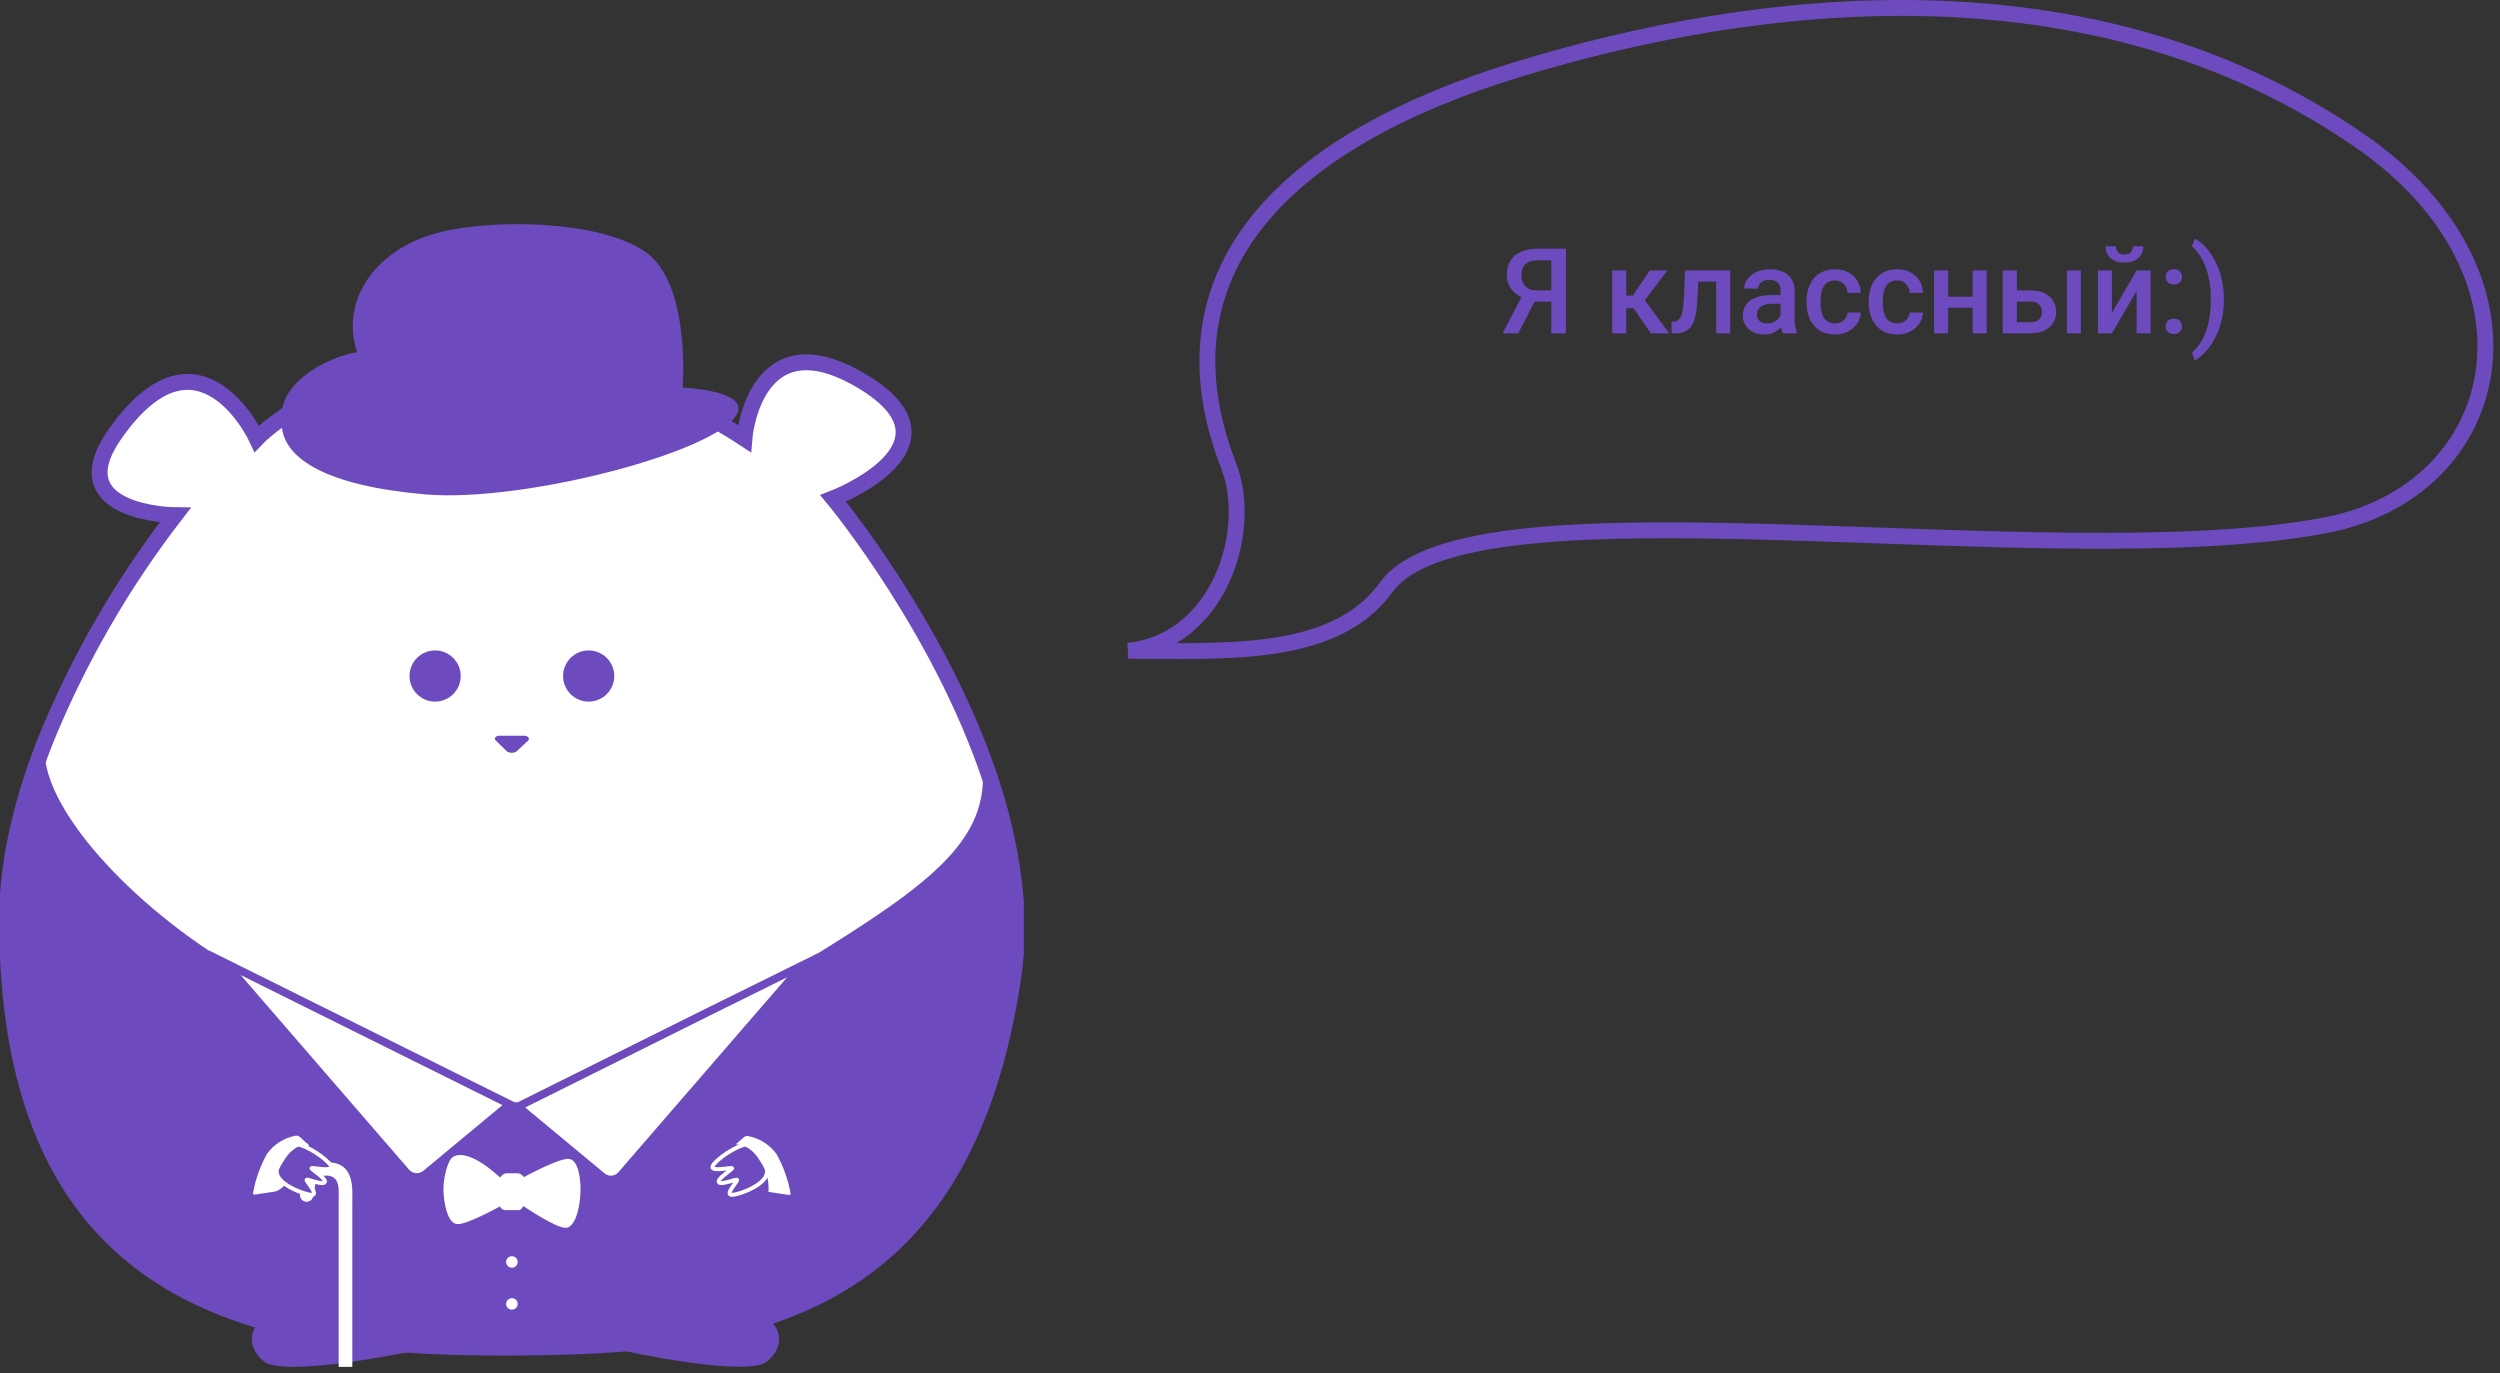 <svg width="315" height="173" viewBox="0 0 315 173" fill="none" xmlns="http://www.w3.org/2000/svg">
<rect x="0" y="0" width="315" height="173" fill="#333333" stroke="none"/>
<path d="M154.819 58.723C158.029 67 153.493 80.833 142.16 82C154.16 82 168.16 83 174.66 74C185.22 59.379 257.82 72.723 292.821 66.224C315.905 61.937 321.903 34.716 297.32 17.724C263.32 -5.777 220.819 -0.277 191.319 8.723C161.819 17.723 145.319 34.223 154.819 58.723Z" stroke="#6D4BBF" stroke-width="2"/>
<path d="M196.023 38.001H193.086L192.361 37.701C191.555 37.447 190.938 37.061 190.508 36.544C190.078 36.026 189.863 35.374 189.863 34.588C189.863 33.885 190.02 33.291 190.332 32.808C190.645 32.325 191.089 31.959 191.665 31.709C192.246 31.46 192.932 31.336 193.723 31.336H197.305V42H195.459V32.801H193.723C193.04 32.801 192.532 32.967 192.2 33.299C191.868 33.631 191.702 34.09 191.702 34.676C191.702 35.076 191.775 35.42 191.921 35.709C192.073 35.992 192.295 36.211 192.588 36.368C192.886 36.519 193.254 36.595 193.694 36.595H196.023V38.001ZM193.782 37.181L191.306 42H189.329L191.833 37.181H193.782ZM204.907 34.075V42H203.142V34.075H204.907ZM210.078 34.075L206.511 38.843H204.497L204.263 37.247H205.735L207.874 34.075H210.078ZM208.013 42L205.625 38.543L207.017 37.54L210.334 42H208.013ZM216.619 34.075V35.481H212.751V34.075H216.619ZM218.003 34.075V42H216.238V34.075H218.003ZM212.319 34.075H214.062L213.85 37.994C213.821 38.575 213.762 39.087 213.674 39.532C213.591 39.971 213.479 40.35 213.337 40.667C213.196 40.98 213.022 41.233 212.817 41.429C212.612 41.624 212.373 41.768 212.1 41.861C211.826 41.954 211.519 42 211.177 42H210.627L210.62 40.55L210.898 40.528C211.079 40.513 211.235 40.467 211.367 40.389C211.499 40.306 211.611 40.188 211.704 40.037C211.802 39.886 211.88 39.69 211.938 39.451C212.002 39.212 212.051 38.929 212.085 38.602C212.124 38.274 212.153 37.894 212.173 37.459L212.319 34.075ZM224.346 40.411V36.631C224.346 36.348 224.294 36.104 224.192 35.899C224.089 35.694 223.933 35.535 223.723 35.423C223.518 35.31 223.259 35.254 222.947 35.254C222.659 35.254 222.41 35.303 222.2 35.401C221.99 35.498 221.826 35.63 221.709 35.796C221.592 35.962 221.533 36.15 221.533 36.36H219.775C219.775 36.048 219.851 35.745 220.002 35.452C220.154 35.159 220.374 34.898 220.662 34.669C220.95 34.439 221.294 34.258 221.694 34.127C222.095 33.995 222.544 33.929 223.042 33.929C223.638 33.929 224.165 34.029 224.624 34.229C225.088 34.429 225.452 34.732 225.715 35.137C225.984 35.538 226.118 36.041 226.118 36.646V40.169C226.118 40.53 226.143 40.855 226.191 41.143C226.245 41.426 226.321 41.673 226.418 41.883V42H224.609C224.526 41.81 224.46 41.568 224.412 41.275C224.368 40.977 224.346 40.689 224.346 40.411ZM224.602 37.181L224.617 38.272H223.35C223.022 38.272 222.734 38.304 222.485 38.367C222.236 38.426 222.029 38.514 221.863 38.631C221.697 38.748 221.572 38.89 221.489 39.056C221.406 39.222 221.365 39.41 221.365 39.62C221.365 39.83 221.414 40.023 221.511 40.198C221.609 40.369 221.75 40.503 221.936 40.601C222.126 40.699 222.356 40.748 222.625 40.748C222.986 40.748 223.301 40.674 223.569 40.528C223.843 40.377 224.058 40.193 224.214 39.978C224.37 39.759 224.453 39.551 224.463 39.356L225.034 40.14C224.976 40.34 224.875 40.555 224.734 40.784C224.592 41.014 224.407 41.233 224.177 41.443C223.953 41.648 223.682 41.817 223.364 41.949C223.052 42.081 222.69 42.147 222.28 42.147C221.763 42.147 221.301 42.044 220.896 41.839C220.491 41.629 220.173 41.348 219.944 40.997C219.714 40.64 219.6 40.237 219.6 39.788C219.6 39.368 219.678 38.997 219.834 38.675C219.995 38.348 220.229 38.074 220.537 37.855C220.85 37.635 221.23 37.469 221.68 37.356C222.129 37.239 222.642 37.181 223.218 37.181H224.602ZM231.201 40.74C231.489 40.74 231.748 40.684 231.978 40.572C232.212 40.455 232.4 40.294 232.542 40.088C232.688 39.883 232.769 39.647 232.783 39.378H234.446C234.436 39.891 234.285 40.357 233.992 40.777C233.699 41.197 233.311 41.531 232.827 41.78C232.344 42.024 231.809 42.147 231.223 42.147C230.618 42.147 230.09 42.044 229.641 41.839C229.192 41.629 228.818 41.341 228.521 40.975C228.223 40.608 227.998 40.186 227.847 39.708C227.7 39.229 227.627 38.716 227.627 38.169V37.913C227.627 37.366 227.7 36.853 227.847 36.375C227.998 35.892 228.223 35.467 228.521 35.101C228.818 34.734 229.192 34.449 229.641 34.244C230.09 34.034 230.615 33.929 231.216 33.929C231.851 33.929 232.407 34.056 232.886 34.31C233.364 34.559 233.74 34.908 234.014 35.357C234.292 35.801 234.436 36.319 234.446 36.91H232.783C232.769 36.617 232.695 36.353 232.563 36.119C232.437 35.879 232.256 35.689 232.021 35.547C231.792 35.406 231.516 35.335 231.194 35.335C230.837 35.335 230.542 35.408 230.308 35.555C230.073 35.696 229.89 35.892 229.758 36.141C229.626 36.385 229.531 36.661 229.473 36.968C229.419 37.271 229.392 37.586 229.392 37.913V38.169C229.392 38.497 229.419 38.814 229.473 39.122C229.526 39.429 229.619 39.705 229.751 39.949C229.888 40.188 230.073 40.381 230.308 40.528C230.542 40.669 230.84 40.74 231.201 40.74ZM239.038 40.74C239.326 40.74 239.585 40.684 239.814 40.572C240.049 40.455 240.237 40.294 240.378 40.088C240.525 39.883 240.605 39.647 240.62 39.378H242.283C242.273 39.891 242.122 40.357 241.829 40.777C241.536 41.197 241.147 41.531 240.664 41.78C240.181 42.024 239.646 42.147 239.06 42.147C238.455 42.147 237.927 42.044 237.478 41.839C237.029 41.629 236.655 41.341 236.357 40.975C236.06 40.608 235.835 40.186 235.684 39.708C235.537 39.229 235.464 38.716 235.464 38.169V37.913C235.464 37.366 235.537 36.853 235.684 36.375C235.835 35.892 236.06 35.467 236.357 35.101C236.655 34.734 237.029 34.449 237.478 34.244C237.927 34.034 238.452 33.929 239.053 33.929C239.688 33.929 240.244 34.056 240.723 34.31C241.201 34.559 241.577 34.908 241.851 35.357C242.129 35.801 242.273 36.319 242.283 36.91H240.62C240.605 36.617 240.532 36.353 240.4 36.119C240.273 35.879 240.093 35.689 239.858 35.547C239.629 35.406 239.353 35.335 239.031 35.335C238.674 35.335 238.379 35.408 238.145 35.555C237.91 35.696 237.727 35.892 237.595 36.141C237.463 36.385 237.368 36.661 237.31 36.968C237.256 37.271 237.229 37.586 237.229 37.913V38.169C237.229 38.497 237.256 38.814 237.31 39.122C237.363 39.429 237.456 39.705 237.588 39.949C237.725 40.188 237.91 40.381 238.145 40.528C238.379 40.669 238.677 40.74 239.038 40.74ZM249.05 37.386V38.777H244.949V37.386H249.05ZM245.461 34.075V42H243.696V34.075H245.461ZM250.325 34.075V42H248.56V34.075H250.325ZM253.518 36.595H255.854C256.538 36.595 257.119 36.709 257.598 36.939C258.076 37.169 258.44 37.488 258.689 37.898C258.943 38.304 259.07 38.768 259.07 39.29C259.07 39.676 258.999 40.035 258.857 40.367C258.716 40.694 258.506 40.98 258.228 41.224C257.954 41.468 257.617 41.658 257.217 41.795C256.821 41.932 256.367 42 255.854 42H252.346V34.075H254.119V40.601H255.854C256.206 40.601 256.487 40.54 256.697 40.418C256.907 40.296 257.058 40.137 257.151 39.942C257.249 39.747 257.297 39.539 257.297 39.319C257.297 39.095 257.249 38.882 257.151 38.682C257.058 38.482 256.907 38.318 256.697 38.191C256.487 38.065 256.206 38.001 255.854 38.001H253.518V36.595ZM262.19 34.075V42H260.425V34.075H262.19ZM266.101 39.422L269.214 34.075H270.979V42H269.214V36.646L266.101 42H264.336V34.075H266.101V39.422ZM268.745 31.028H270.056C270.056 31.434 269.958 31.793 269.763 32.105C269.573 32.413 269.299 32.654 268.943 32.83C268.591 33.006 268.171 33.094 267.683 33.094C266.946 33.094 266.362 32.903 265.933 32.523C265.508 32.137 265.295 31.639 265.295 31.028H266.606C266.606 31.302 266.687 31.544 266.848 31.753C267.014 31.959 267.292 32.061 267.683 32.061C268.069 32.061 268.342 31.959 268.503 31.753C268.665 31.544 268.745 31.302 268.745 31.028ZM272.869 41.121C272.869 40.848 272.961 40.618 273.147 40.433C273.333 40.242 273.584 40.147 273.901 40.147C274.224 40.147 274.475 40.242 274.656 40.433C274.841 40.618 274.934 40.848 274.934 41.121C274.934 41.395 274.841 41.624 274.656 41.81C274.475 41.995 274.224 42.088 273.901 42.088C273.584 42.088 273.333 41.995 273.147 41.81C272.961 41.624 272.869 41.395 272.869 41.121ZM272.876 34.881C272.876 34.607 272.969 34.378 273.154 34.192C273.34 34.002 273.591 33.907 273.909 33.907C274.231 33.907 274.482 34.002 274.663 34.192C274.849 34.378 274.941 34.607 274.941 34.881C274.941 35.154 274.849 35.384 274.663 35.569C274.482 35.755 274.231 35.848 273.909 35.848C273.591 35.848 273.34 35.755 273.154 35.569C272.969 35.384 272.876 35.154 272.876 34.881ZM280.208 37.664V37.789C280.208 38.819 280.09 39.759 279.856 40.608C279.626 41.458 279.326 42.205 278.955 42.85C278.589 43.494 278.191 44.031 277.761 44.461C277.336 44.891 276.929 45.201 276.538 45.391L276.179 44.424C276.462 44.209 276.743 43.914 277.021 43.538C277.305 43.167 277.561 42.706 277.791 42.154C278.025 41.607 278.21 40.972 278.347 40.249C278.489 39.527 278.56 38.711 278.56 37.803V37.649C278.56 36.741 278.486 35.926 278.34 35.203C278.198 34.476 278.008 33.841 277.769 33.299C277.529 32.752 277.271 32.291 276.992 31.915C276.714 31.539 276.443 31.246 276.179 31.036L276.538 30.069C276.929 30.254 277.336 30.562 277.761 30.992C278.191 31.421 278.589 31.961 278.955 32.61C279.326 33.255 279.626 34.002 279.856 34.852C280.09 35.701 280.208 36.639 280.208 37.664Z" fill="#6D4BBF"/>
<g clip-path="url(#clip0_523_285)">
<path d="M127.675 123.085C121.4 165.459 94.67 169.709 64.5 169.798H62.509C32.259 169.683 0.889 164.14 0.889 115.877C0.889 108.166 2.951 100.312 5.787 93.158C9.923 83.061 15.4 73.562 22.072 64.914C22.072 64.914 7.378 64.799 14.507 54.661C25.094 39.61 32.356 55.264 32.356 55.264C32.356 55.264 42.037 45.046 61.406 45.321C72.935 45.473 84.176 48.924 93.79 55.264C93.79 55.264 94.999 39.893 108.617 48.03C122.235 56.167 104.981 62.798 104.981 62.798C104.981 62.798 119.284 79.993 125.426 100.171C127.658 107.643 128.795 115.514 127.675 123.085Z" fill="white" stroke="#6D4BBF" stroke-width="2" stroke-miterlimit="10"/>
<path d="M54.823 88.403C56.604 88.403 58.048 86.96 58.048 85.179C58.048 83.398 56.604 81.955 54.823 81.955C53.041 81.955 51.598 83.398 51.598 85.179C51.598 86.96 53.041 88.403 54.823 88.403Z" fill="#6D4BBF"/>
<path d="M74.174 88.403C75.955 88.403 77.399 86.96 77.399 85.179C77.399 83.398 75.955 81.955 74.174 81.955C72.393 81.955 70.949 83.398 70.949 85.179C70.949 86.96 72.393 88.403 74.174 88.403Z" fill="#6D4BBF"/>
<path d="M127.675 123.084C121.497 164.76 93.647 169.32 64.002 169.532C63.762 169.532 63.531 169.532 63.291 169.532H62.58C32.73 169.258 0.889 163.387 0.889 115.877C0.889 108.166 2.951 100.312 5.787 93.158C4.142 100.41 15.565 113.301 28.73 121.322L52.49 148.77L60.491 142.129L64.66 138.898H65.309L69.753 142.598L77.202 148.796L100.839 121.491C117.826 111.061 125.462 105.492 123.577 94.929C125.844 102.322 128.795 115.514 127.675 123.084Z" fill="#6D4BBF"/>
<path d="M38.632 126.068L64.411 138.871L52.499 148.761L28.738 121.314C31.883 123.197 35.195 124.788 38.632 126.068V126.068Z" fill="#6D4BBF"/>
<path d="M100.848 121.455L77.211 148.761L65.309 138.898L89.505 126.874C93.439 125.405 97.235 123.592 100.848 121.455V121.455Z" fill="#6D4BBF"/>
<path d="M64.002 169.532H63.291C63.531 169.541 63.762 169.532 64.002 169.532Z" fill="#6D4BBF"/>
<path d="M44.979 44.356C44.303 42.35 44.269 40.184 44.881 38.158C45.903 34.74 49.326 30.34 56.935 28.932C64.544 27.524 76.749 28.144 81.674 32.013C87.007 36.21 86.02 48.836 86.02 48.836C86.02 48.836 93.345 49.145 93.043 51.589C92.447 56.432 66.313 63.4 53.593 62.294C40.872 61.187 36.134 57.734 35.556 54.104C34.978 50.474 36.73 48.535 39.112 46.773C40.893 45.598 42.885 44.777 44.979 44.356V44.356Z" fill="#6D4BBF"/>
<path d="M62.989 148.362C62.989 148.362 59.095 144.529 57.051 145.786C56.446 146.149 55.833 148.362 55.877 150C55.922 151.638 56.393 154.055 57.54 154.233C58.686 154.41 62.989 152.01 62.989 152.01L63.113 152.178C63.169 152.27 63.247 152.345 63.341 152.398C63.434 152.45 63.539 152.479 63.646 152.479H65.326C65.4 152.479 65.473 152.462 65.539 152.43C65.605 152.398 65.663 152.351 65.709 152.294L65.949 151.966C65.949 151.966 70.207 154.87 71.371 154.702C73.469 154.383 73.851 146.361 71.736 146.025C70.527 145.839 66.029 148.309 66.029 148.309L65.762 148.061C65.687 147.988 65.598 147.929 65.501 147.89C65.403 147.85 65.299 147.83 65.193 147.831H63.913C63.79 147.827 63.666 147.848 63.552 147.894C63.437 147.94 63.333 148.009 63.246 148.097L62.989 148.362Z" fill="white"/>
<path d="M62.879 92.701H66.059C66.166 92.704 66.27 92.724 66.361 92.761C66.452 92.797 66.526 92.849 66.577 92.91C66.627 92.971 66.651 93.039 66.647 93.108C66.643 93.177 66.611 93.244 66.554 93.302L65.126 94.638C65.052 94.704 64.955 94.757 64.842 94.794C64.73 94.831 64.605 94.851 64.479 94.851C64.353 94.851 64.228 94.831 64.115 94.794C64.003 94.757 63.906 94.704 63.831 94.638L62.403 93.241C62.363 93.186 62.344 93.125 62.348 93.065C62.352 93.004 62.378 92.945 62.425 92.892C62.471 92.839 62.537 92.794 62.616 92.761C62.695 92.728 62.785 92.707 62.879 92.701V92.701Z" fill="#6D4BBF"/>
<path d="M64.216 139.137L53.62 147.938C53.266 148.218 52.817 148.352 52.366 148.315C51.915 148.277 51.496 148.069 51.193 147.734L28.544 121.562L28.312 121.296L38.446 126.334L64.216 139.137Z" fill="white" stroke="#6D4BBF" stroke-miterlimit="10"/>
<path d="M101.167 121.597L100.803 122.022L78.286 148.035C77.99 148.381 77.568 148.595 77.113 148.632C76.659 148.668 76.208 148.524 75.86 148.23L65.264 139.438L89.46 127.388L101.167 121.597Z" fill="white" stroke="#6D4BBF" stroke-miterlimit="10"/>
<path d="M64.5 159.731C64.903 159.731 65.229 159.406 65.229 159.005C65.229 158.604 64.903 158.279 64.5 158.279C64.098 158.279 63.772 158.604 63.772 159.005C63.772 159.406 64.098 159.731 64.5 159.731Z" fill="white"/>
<path d="M64.5 165.017C64.903 165.017 65.229 164.692 65.229 164.291C65.229 163.89 64.903 163.565 64.5 163.565C64.098 163.565 63.772 163.89 63.772 164.291C63.772 164.692 64.098 165.017 64.5 165.017Z" fill="white"/>
<path d="M51.752 170.294C51.752 170.294 35.796 173.623 33.245 171.533C30.694 169.444 31.538 166.557 34.489 165.335C41.699 162.263 51.752 170.294 51.752 170.294Z" fill="#6D4BBF"/>
<path d="M78.144 170.108C78.144 170.108 94.092 173.649 96.652 171.533C99.212 169.417 98.359 166.557 95.398 165.335C88.189 162.263 78.144 170.108 78.144 170.108Z" fill="#6D4BBF"/>
<path d="M44.392 172.224V151.55C44.392 149.779 44.748 146.441 41.219 146.441C37.69 146.441 37.583 150.381 37.894 150.974C37.967 151.115 38.078 151.232 38.215 151.312C38.351 151.392 38.508 151.431 38.667 151.425C38.825 151.42 38.979 151.369 39.109 151.28C39.24 151.191 39.343 151.066 39.405 150.921C39.832 150.222 39.254 148.123 41.103 148.123C42.952 148.123 42.668 150.009 42.668 151.346C42.668 151.771 42.668 172.224 42.668 172.224H44.392Z" fill="white"/>
<path d="M37.263 147.752C38.409 146.202 39.183 144.405 38.809 144.13C38.436 143.856 36.614 144.493 35.467 146.043C34.32 147.592 34.142 149.788 34.516 150.062C34.889 150.337 36.125 149.328 37.263 147.752Z" fill="white"/>
<path d="M34.969 148.114C34.392 146.609 35.609 143.564 37.796 144.254C39.574 144.803 41.894 146.636 41.734 147.114C41.574 147.592 39.307 147.07 39.254 147.194C39.2 147.318 41.218 148.566 40.916 148.964C40.614 149.363 38.712 148.504 38.632 148.663C38.552 148.823 39.84 150.142 39.52 150.487C39.2 150.833 35.556 149.593 34.969 148.114Z" fill="#6D4BBF" stroke="white" stroke-width="0.5" stroke-miterlimit="10"/>
<path d="M38.819 144.21C38.819 144.21 37.094 143.98 35.734 146.299C34.953 147.42 34.578 148.772 34.668 150.133L32.081 150.523C32.053 150.528 32.025 150.526 31.998 150.518C31.971 150.509 31.947 150.494 31.928 150.474C31.908 150.453 31.894 150.429 31.887 150.402C31.879 150.375 31.879 150.346 31.885 150.319C32.193 148.575 32.794 146.896 33.663 145.352C34.52 144.182 35.791 143.378 37.219 143.103C37.313 143.082 37.411 143.084 37.505 143.107C37.599 143.13 37.687 143.174 37.761 143.236L38.819 144.21Z" fill="white"/>
<path d="M96.536 148.114C97.105 146.609 95.887 143.564 93.709 144.254C91.932 144.803 89.612 146.636 89.772 147.114C89.931 147.592 92.189 147.07 92.252 147.194C92.314 147.318 90.278 148.566 90.58 148.964C90.883 149.363 92.785 148.504 92.874 148.663C92.963 148.823 91.656 150.142 91.985 150.487C92.314 150.833 96.003 149.593 96.536 148.114Z" fill="#6D4BBF" stroke="white" stroke-width="0.5" stroke-miterlimit="10"/>
<path d="M92.678 144.21C92.678 144.21 94.411 143.98 95.771 146.299C96.553 147.436 96.925 148.803 96.829 150.178L99.407 150.567C99.435 150.574 99.465 150.574 99.493 150.566C99.521 150.558 99.546 150.543 99.567 150.523C99.587 150.502 99.602 150.477 99.61 150.449C99.618 150.421 99.618 150.392 99.611 150.363C99.3 148.621 98.699 146.942 97.834 145.396C96.976 144.227 95.706 143.423 94.278 143.148C94.185 143.127 94.088 143.128 93.995 143.151C93.903 143.174 93.817 143.218 93.744 143.28L92.678 144.21Z" fill="white"/>
</g>
<defs>
<clipPath id="clip0_523_285">
<rect width="129" height="144" fill="white" transform="translate(0 28.224)"/>
</clipPath>
</defs>
</svg>
